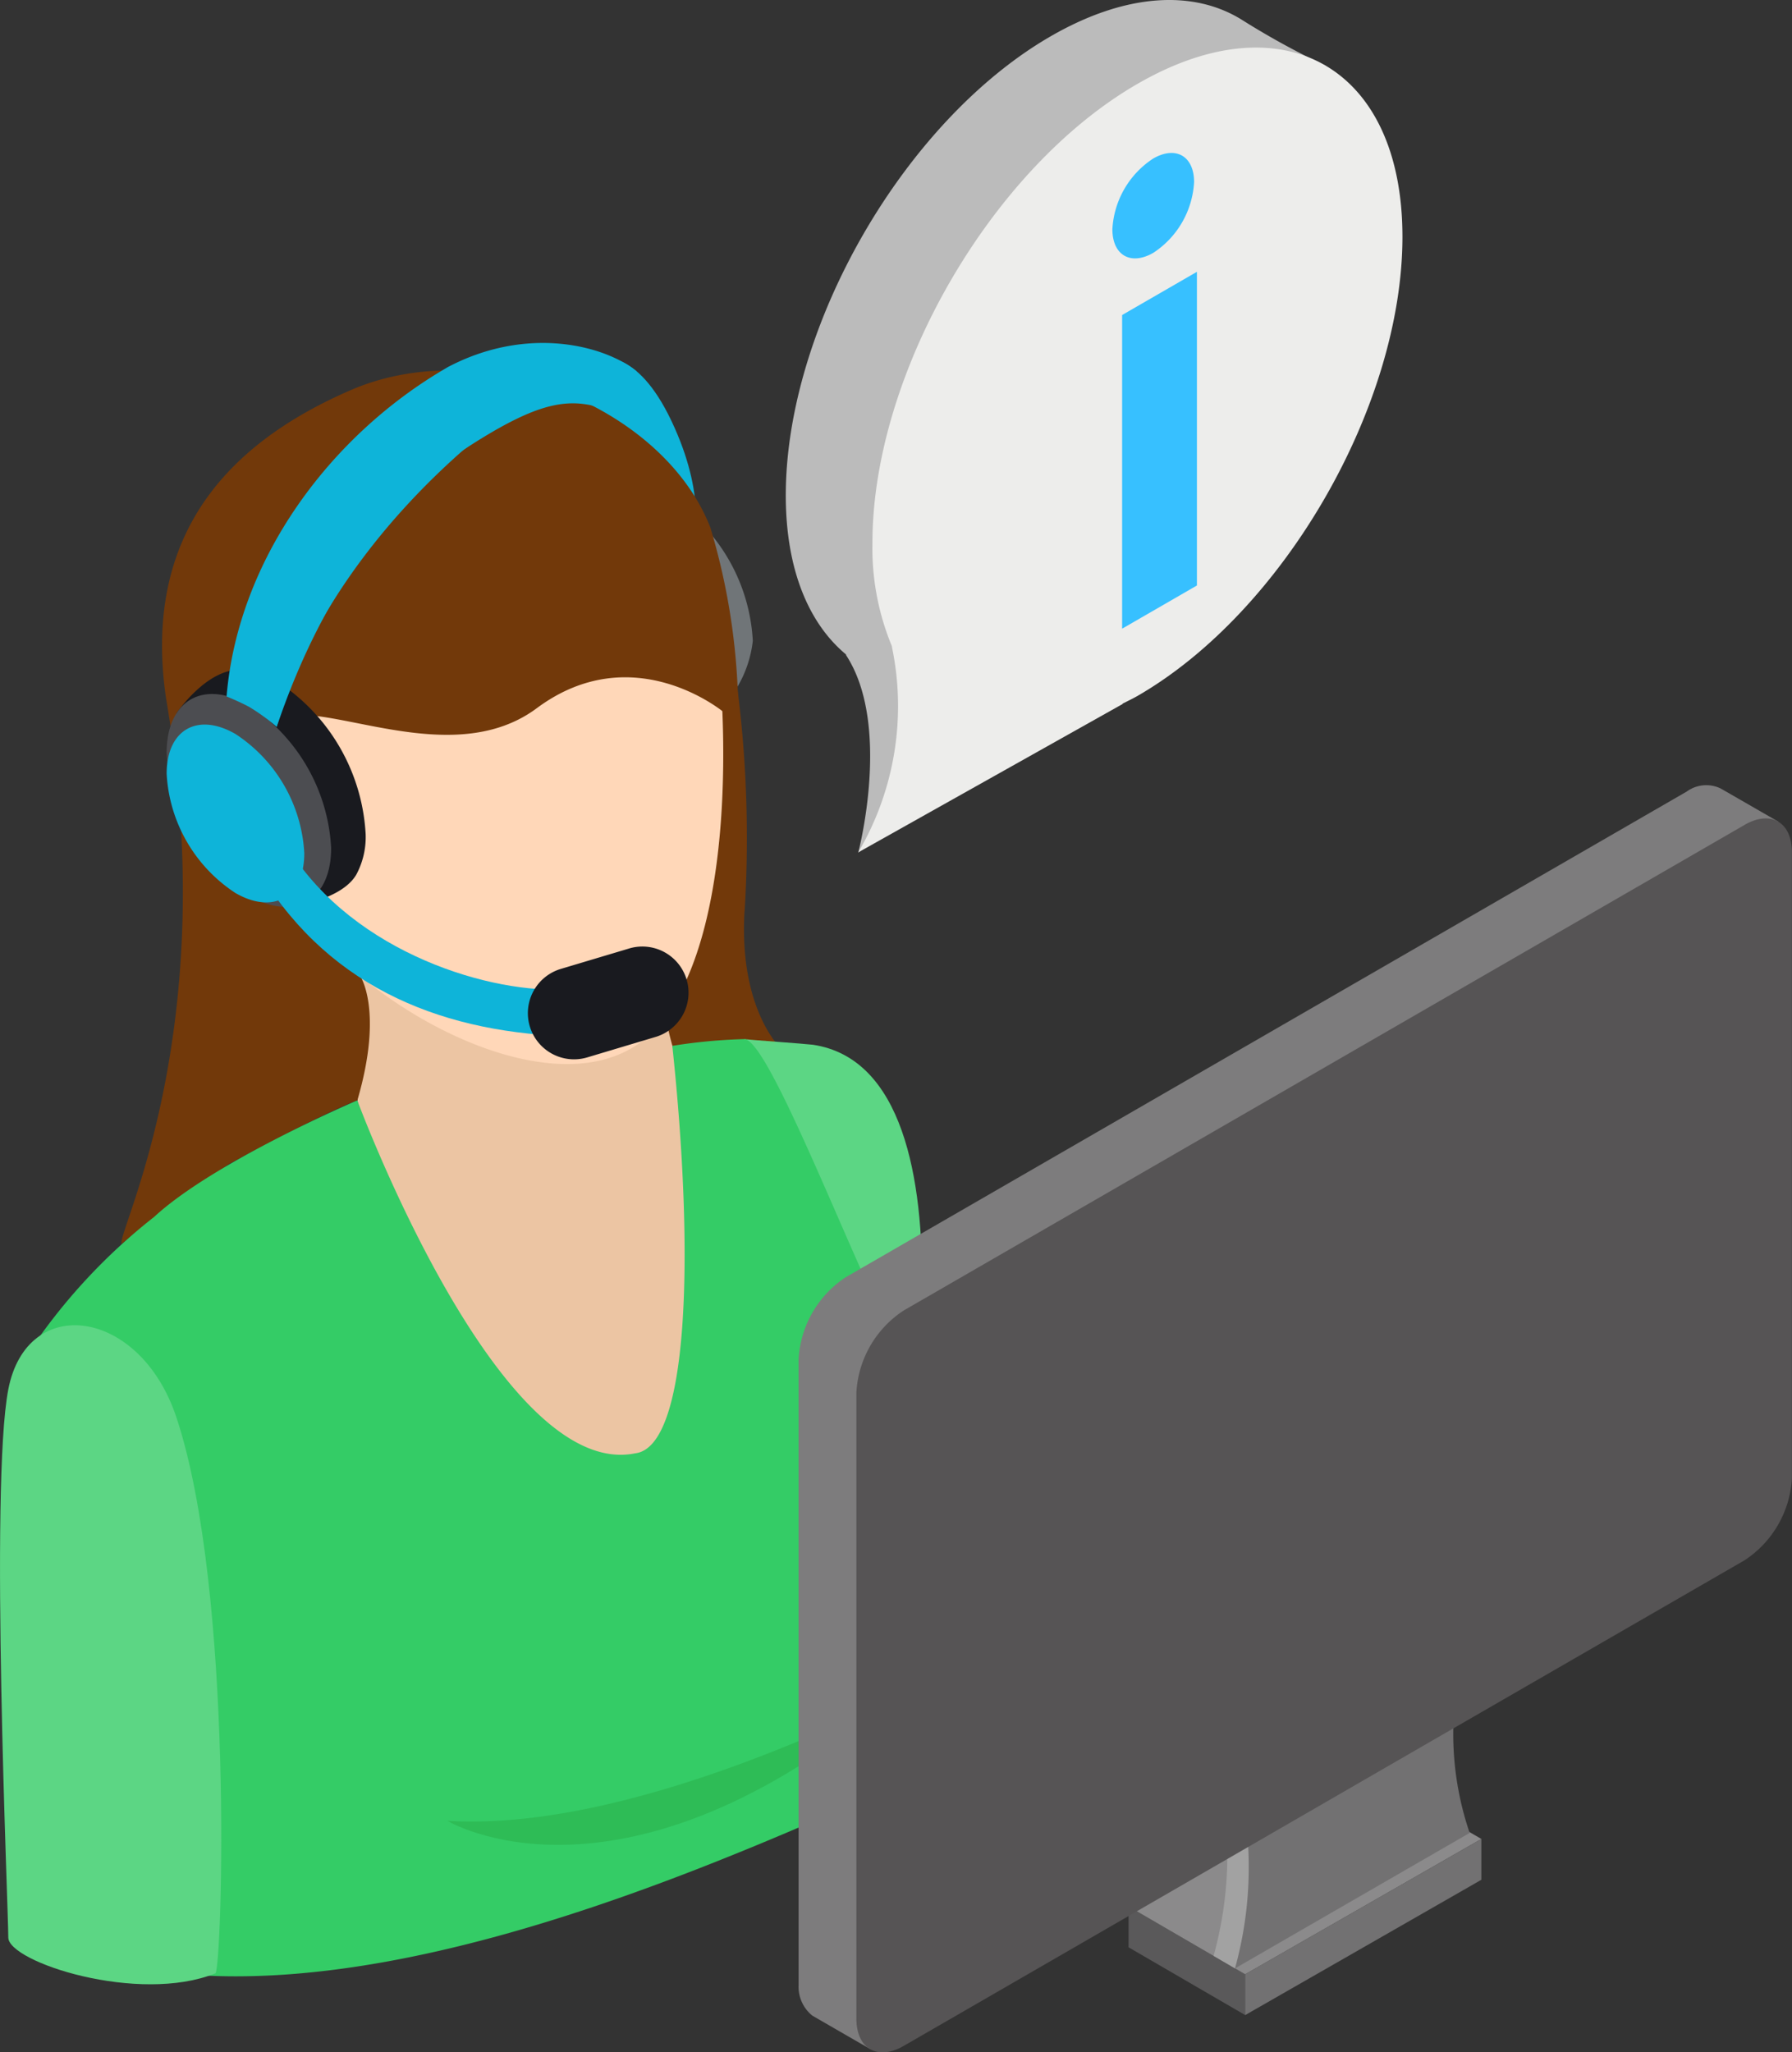 <svg xmlns="http://www.w3.org/2000/svg" xmlns:xlink="http://www.w3.org/1999/xlink" id="&#x30B0;&#x30EB;&#x30FC;&#x30D7;_894" data-name="&#x30B0;&#x30EB;&#x30FC;&#x30D7; 894" width="82.779" height="94.775" viewBox="0 0 82.779 94.775"><rect x="0" y="0" width="82.779" height="94.775" fill="#333333" stroke="none"/><defs><clipPath id="clip-path"><rect id="&#x9577;&#x65B9;&#x5F62;_788" data-name="&#x9577;&#x65B9;&#x5F62; 788" width="82.779" height="94.775" fill="none"></rect></clipPath></defs><g id="&#x30B0;&#x30EB;&#x30FC;&#x30D7;_893" data-name="&#x30B0;&#x30EB;&#x30FC;&#x30D7; 893" transform="translate(0 0)" clip-path="url(#clip-path)"><path id="&#x30D1;&#x30B9;_6064" data-name="&#x30D1;&#x30B9; 6064" d="M28.913,17.38c-.068-.028-.143-.045-.211-.068.062.792.268,1.128.356,1.921,3.662,1.88,4.543,6.748,4.543,6.748s.635-2.112-1.014-5.589-3.329-2.881-3.674-3.012" transform="translate(-1.567 -0.945)" fill="#0eb4d9"></path><path id="&#x30D1;&#x30B9;_6065" data-name="&#x30D1;&#x30B9; 6065" d="M28.747,17.957c.068.784-.014,1.259.077,2.043,2.382.222,3.648,3.184,4.78,6.017-.371-4-1.7-7.815-4.857-8.06" transform="translate(-1.569 -0.98)" fill="#0eb4d9"></path><path id="&#x30D1;&#x30B9;_6066" data-name="&#x30D1;&#x30B9; 6066" d="M32.536,24.312c-1.36-.784-3.862-.171-3.862-.171s.058,1.514.058,2.368a8.414,8.414,0,0,0,3.8,6.592c.562.324,2.135,1.119,2.135,1.119A5.342,5.342,0,0,0,36.34,30.9a8.412,8.412,0,0,0-3.8-6.591" transform="translate(-1.565 -1.305)" fill="#707578"></path><path id="&#x30D1;&#x30B9;_6067" data-name="&#x30D1;&#x30B9; 6067" d="M31.053,24.652a4.49,4.49,0,0,0-1.16-.484,2.384,2.384,0,0,0-1.861.214,2.985,2.985,0,0,0-1.2,2.7,9.306,9.306,0,0,0,4.217,7.3c2.326,1.344,4.213.253,4.213-2.434a9.316,9.316,0,0,0-4.213-7.3" transform="translate(-1.465 -1.314)" fill="#191a1f"></path><path id="&#x30D1;&#x30B9;_6068" data-name="&#x30D1;&#x30B9; 6068" d="M36.137,43.824a54.8,54.8,0,0,0-.562-11.9,33.636,33.636,0,0,1-1.684,4.616L31.87,49.384l2.021,1.873,4.041-.966s-2.071-1.761-1.8-6.467" transform="translate(-1.74 -1.743)" fill="#72390a"></path><path id="&#x30D1;&#x30B9;_6069" data-name="&#x30D1;&#x30B9; 6069" d="M39.54,51.02c-.424-.051-2.8-.216-3.172-.259.1.273,1.2,3.947,1.279,4.229.819,2.865,2.4,5.207,3.019,8.071.7,4.195,2.18,5.76,2.539,9.855.054-.484.111-.909.171-1.262C43.4,73.218,47.83,52.268,39.54,51.02" transform="translate(-1.985 -2.771)" fill="#5cd684"></path><path id="&#x30D1;&#x30B9;_6070" data-name="&#x30D1;&#x30B9; 6070" d="M31.4,44.4l-12.029-.781s-2.112-1.727-2.143,0a44.059,44.059,0,0,1,.225,9.539c.337,2.353,7.162,19.419,11.973,20.46.624.133,3.109-6.689,3.611-6.9,3.358-1.408,2.295-10.351.257-13.239C30.949,50.169,31.4,44.4,31.4,44.4" transform="translate(-0.94 -2.339)" fill="#ecc5a3"></path><path id="&#x30D1;&#x30B9;_6071" data-name="&#x30D1;&#x30B9; 6071" d="M20.423,22.352C12.908,24.316,11.118,32.39,12,35.978a9.583,9.583,0,0,1,.39,2.437c.151,2.279,1.065,3.3,2.485,5.326,3.18,4.4,12.454,9.339,16.245,4.737S34.3,32.438,33.282,27.5s-5.35-7.108-12.86-5.144" transform="translate(-0.644 -1.181)" fill="#ffd7b8"></path><path id="&#x30D1;&#x30B9;_6072" data-name="&#x30D1;&#x30B9; 6072" d="M33.153,25.391c-2.115-5.529-10.342-8.98-16.467-6.455-5.3,2.254-9.852,6.3-8.695,14.279,2.622,15.341-2.223,24.561-2.055,25.219,2.586-2.118,5-3.708,5-3.708s4.483-2.428,5.894-2.916c1.22-4.161.134-5.745.134-5.745-1.682-1.273-4.446-5.945-4.6-7.416a9.362,9.362,0,0,1,.143-3.933c1.311-2.414,8.153,2.292,12.614-1.023s8.638.188,8.638.188c.43-.667.77.513.647-.935a30.312,30.312,0,0,0-1.256-7.555" transform="translate(-0.324 -0.988)" fill="#72390a"></path><path id="&#x30D1;&#x30B9;_6073" data-name="&#x30D1;&#x30B9; 6073" d="M34.4,50.76a24.643,24.643,0,0,0-3.323.311c1.034,9.721.764,18.536-1.719,18.818-6.324,1.28-12.833-16.3-12.833-16.3S9.923,56.4,7.143,58.968a26.947,26.947,0,0,0-5.8,6.264C-2.19,71.343,4.991,78.359,6.177,88.3c.089.753-1.883,4.2-1.824,4.893,10.93,3.141,26.143-3.124,36.194-7.615.011-.969.078-2.191.14-3.944,4.985-5.652,2.214-14.15.69-16.9-1.842-3.343-5.823-13.987-6.974-13.97" transform="translate(-0.02 -2.771)" fill="#34cc66"></path><path id="&#x30D1;&#x30B9;_6074" data-name="&#x30D1;&#x30B9; 6074" d="M21.862,88.637s7.72,4.694,20-5.227c1.254-1.012-10.719,5.783-20,5.227" transform="translate(-1.193 -4.547)" fill="#2ebc56"></path><path id="&#x30D1;&#x30B9;_6075" data-name="&#x30D1;&#x30B9; 6075" d="M13.3,33.274a3.851,3.851,0,0,0-1.665-.553c-1.607-.1-3.021,2.016-3.021,2.016l5.517,8.877s2.132-.294,2.8-1.44a3.678,3.678,0,0,0,.43-1.858A8.984,8.984,0,0,0,13.3,33.274" transform="translate(-0.47 -1.786)" fill="#191a1f"></path><path id="&#x30D1;&#x30B9;_6076" data-name="&#x30D1;&#x30B9; 6076" d="M11.941,34.422c-2.1-1.214-3.8-.231-3.8,2.2a8.417,8.417,0,0,0,3.8,6.592c2.1,1.211,3.8.228,3.8-2.2a8.4,8.4,0,0,0-3.8-6.592" transform="translate(-0.444 -1.851)" fill="#4c4d51"></path><path id="&#x30D1;&#x30B9;_6077" data-name="&#x30D1;&#x30B9; 6077" d="M21.253,17.892C15.878,21,11.6,26.726,11.07,33.079c0,0,.59.236,1.054.487a9.363,9.363,0,0,1,1.263.918s1.293-6.341,8.635-12.8c3.548-2.317,4.959-2.47,6.768-1.787-.091-.789,1.28-1.043,1.22-1.832-1.436-1.183-5.038-2.155-8.757-.177" transform="translate(-0.604 -0.915)" fill="#0eb4d9"></path><path id="&#x30D1;&#x30B9;_6078" data-name="&#x30D1;&#x30B9; 6078" d="M27.916,17.948c-1.374-.106-2.634-.474-4.269.47A21.821,21.821,0,0,0,13.521,34.54c2.191-6.526,5.876-11.317,10.125-13.771,1.651-.952,2.722-1.519,4.227-1.377-.092-.784.111-.661.043-1.445" transform="translate(-0.738 -0.971)" fill="#0eb4d9"></path><path id="&#x30D1;&#x30B9;_6079" data-name="&#x30D1;&#x30B9; 6079" d="M11.321,35.829c-1.756-1.014-3.178-.191-3.178,1.835a7.028,7.028,0,0,0,3.178,5.509c1.758,1.013,3.18.191,3.18-1.838a7.024,7.024,0,0,0-3.18-5.506" transform="translate(-0.445 -1.932)" fill="#0eb4d9"></path><path id="&#x30D1;&#x30B9;_6080" data-name="&#x30D1;&#x30B9; 6080" d="M14.022,41.433c-.893-1.48-1.878.219-1.273,1.217,3.277,5.312,8.56,7.33,14.534,7.447-.034-.39-.3-1.8-.35-2.189-3.469.259-9.863-1.619-12.911-6.475" transform="translate(-0.686 -2.23)" fill="#0eb4d9"></path><path id="&#x30D1;&#x30B9;_6081" data-name="&#x30D1;&#x30B9; 6081" d="M30.424,46.342l-3.109.929a2.132,2.132,0,0,0,1.219,4.087l3.112-.932a2.132,2.132,0,1,0-1.222-4.084" transform="translate(-1.408 -2.525)" fill="#191a1f"></path><path id="&#x30D1;&#x30B9;_6082" data-name="&#x30D1;&#x30B9; 6082" d="M55.144,95.015l5.386,3.129V96.257l-5.386-3.126Z" transform="translate(-3.01 -5.084)" fill="#5a595a"></path><path id="&#x30D1;&#x30B9;_6083" data-name="&#x30D1;&#x30B9; 6083" d="M55.144,92.77,60.53,95.9l10.91-6.25L66.054,86.52Z" transform="translate(-3.01 -4.723)" fill="#8b8a8b"></path><path id="&#x30D1;&#x30B9;_6084" data-name="&#x30D1;&#x30B9; 6084" d="M59.3,94.885l.985.576,2.338-2.6,6.767-9.374-9.5,5.483a17.541,17.541,0,0,1-.592,5.911" transform="translate(-3.237 -4.558)" fill="#a2a2a2"></path><path id="&#x30D1;&#x30B9;_6085" data-name="&#x30D1;&#x30B9; 6085" d="M80.047,38.648,41.209,61.071a4.849,4.849,0,0,0-2.189,3.793v28.9a1.71,1.71,0,0,0,.63,1.411c.04.026,2.7,1.559,2.7,1.559s-.628-1.3-.083-1.616l.245-.84L84.28,40.041S81.64,38.519,81.6,38.5a1.53,1.53,0,0,0-1.553.148" transform="translate(-2.13 -2.093)" fill="#7d7c7d"></path><path id="&#x30D1;&#x30B9;_6086" data-name="&#x30D1;&#x30B9; 6086" d="M70.435,84.1l-9.5,5.486a17.5,17.5,0,0,1-.593,5.911l5.42-3.129,5.421-3.129a14.164,14.164,0,0,1-.747-5.138" transform="translate(-3.294 -4.591)" fill="#727172"></path><path id="&#x30D1;&#x30B9;_6087" data-name="&#x30D1;&#x30B9; 6087" d="M82.871,40.279,44.034,62.7a4.842,4.842,0,0,0-2.191,3.8v28.9c0,1.4.98,1.964,2.191,1.263l1.3-.75,13.617-7.863,9-5.2,14.917-8.609a4.847,4.847,0,0,0,2.191-3.8v-28.9c0-1.4-.983-1.961-2.191-1.262" transform="translate(-2.284 -2.182)" fill="#565455"></path><path id="&#x30D1;&#x30B9;_6088" data-name="&#x30D1;&#x30B9; 6088" d="M60.841,97.964l10.91-6.25V89.828l-10.91,6.249Z" transform="translate(-3.321 -4.903)" fill="#727172"></path><path id="&#x30D1;&#x30B9;_6089" data-name="&#x30D1;&#x30B9; 6089" d="M59.471.92c-2.227-1.394-5.363-1.251-8.835.753-6.76,3.9-12.242,13.4-12.242,21.207,0,3.414,1.059,5.928,2.806,7.364a.2.2,0,0,0-.036-.011c2.137,3.226.579,9.137.579,9.137s6.526-4.922,6.113-6.036a1.943,1.943,0,0,0-.8-.713L63.336,3.038A36.358,36.358,0,0,1,59.471.92" transform="translate(-2.096 0)" fill="#bbb"></path><path id="&#x30D1;&#x30B9;_6090" data-name="&#x30D1;&#x30B9; 6090" d="M54.834,4C48.072,7.9,42.59,17.394,42.59,25.2a11.8,11.8,0,0,0,.9,4.773.1.1,0,0,0,0,.029,13.328,13.328,0,0,1-1.556,9.49l12.22-6.857-.014-.009c.232-.12.459-.225.693-.359,6.76-3.9,12.24-13.4,12.24-21.207S61.594.092,54.834,4" transform="translate(-2.289 -0.127)" fill="#ededeb"></path><path id="&#x30D1;&#x30B9;_6091" data-name="&#x30D1;&#x30B9; 6091" d="M54.828,29.759l3.455-1.995V13.278l-3.455,1.995Z" transform="translate(-2.993 -0.725)" fill="#37c0ff"></path><path id="&#x30D1;&#x30B9;_6092" data-name="&#x30D1;&#x30B9; 6092" d="M.383,67.7c-.86,4.465,0,23.948,0,25.311,0,1.134,6.014,3.091,9.57,1.655.3-.286.877-17.63-1.807-25.684C6.462,63.935,1.244,63.237.383,67.7" transform="translate(0 -3.534)" fill="#5cd684"></path><path id="&#x30D1;&#x30B9;_6093" data-name="&#x30D1;&#x30B9; 6093" d="M56.239,7.729a4.165,4.165,0,0,0-1.887,3.265c0,1.2.844,1.69,1.887,1.092a4.176,4.176,0,0,0,1.887-3.269c0-1.2-.844-1.689-1.887-1.088" transform="translate(-2.967 -0.408)" fill="#37c0ff"></path></g></svg>